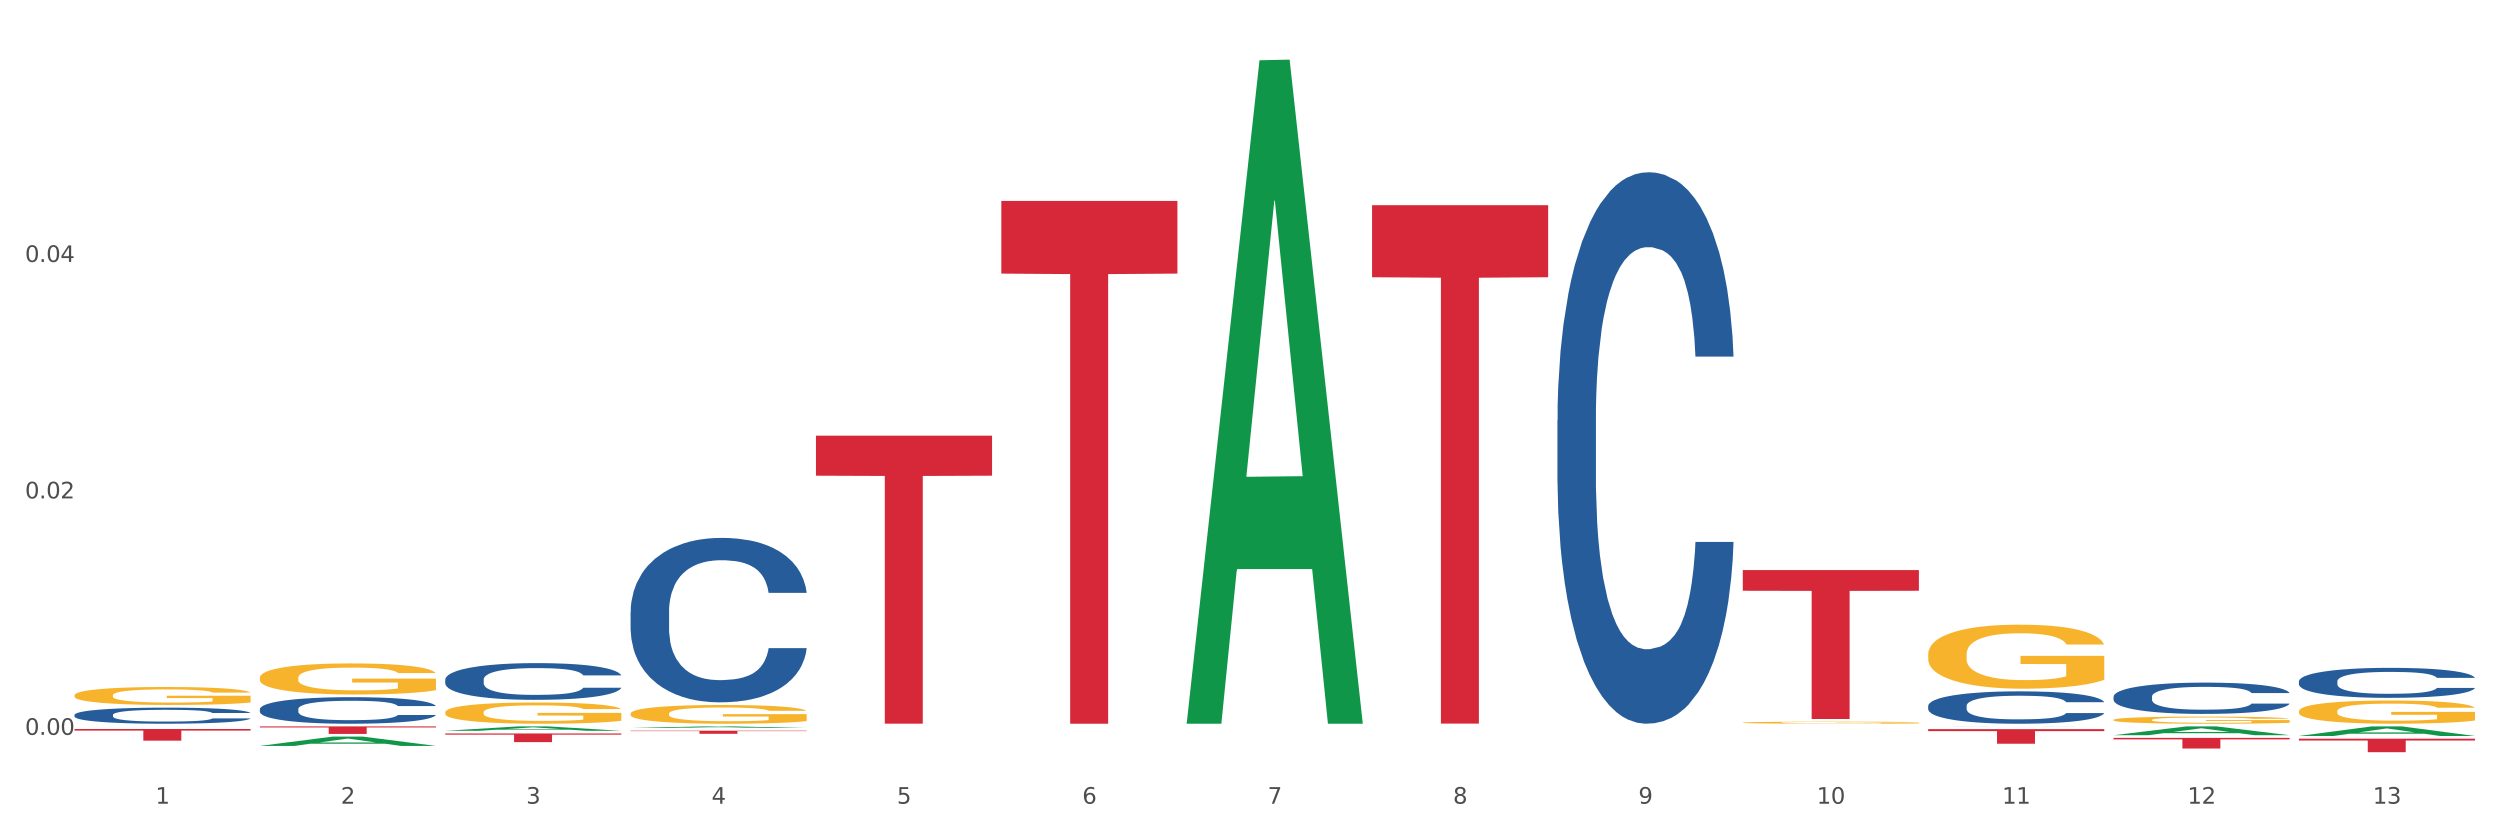 <?xml version="1.0" encoding="utf-8" standalone="no"?>
<!DOCTYPE svg PUBLIC "-//W3C//DTD SVG 1.1//EN"
  "http://www.w3.org/Graphics/SVG/1.1/DTD/svg11.dtd">
<svg xmlns:xlink="http://www.w3.org/1999/xlink" width="1080pt" height="360pt" viewBox="0 0 1080 360" xmlns="http://www.w3.org/2000/svg" version="1.1">
 <rect x="0" y="0" width="1080" height="360" fill="#333333" stroke="none"/>
 <defs>
  <style type="text/css">*{stroke-linejoin: round; stroke-linecap: butt}</style>
 </defs>
 <g id="figure_1">
  <g id="patch_1">
   <path d="M 0 360 
L 1080 360 
L 1080 0 
L 0 0 
z
" style="fill: #ffffff; stroke: #ffffff; stroke-linejoin: miter"/>
  </g>
  <g id="axes_1">
   <g id="matplotlib.axis_1">
    <g id="xtick_1">
     <g id="text_1">
      <!-- 1 -->
      <g style="fill: #4d4d4d" transform="translate(67.159 347.204) scale(0.096 -0.096)">
       <defs>
        <path id="DejaVuSans-31" d="M 794 531 
L 1825 531 
L 1825 4091 
L 703 3866 
L 703 4441 
L 1819 4666 
L 2450 4666 
L 2450 531 
L 3481 531 
L 3481 0 
L 794 0 
L 794 531 
z
" transform="scale(0.016)"/>
       </defs>
       <use xlink:href="#DejaVuSans-31"/>
      </g>
     </g>
    </g>
    <g id="xtick_2">
     <g id="text_2">
      <!-- 2 -->
      <g style="fill: #4d4d4d" transform="translate(147.238 347.204) scale(0.096 -0.096)">
       <defs>
        <path id="DejaVuSans-32" d="M 1228 531 
L 3431 531 
L 3431 0 
L 469 0 
L 469 531 
Q 828 903 1448 1529 
Q 2069 2156 2228 2338 
Q 2531 2678 2651 2914 
Q 2772 3150 2772 3378 
Q 2772 3750 2511 3984 
Q 2250 4219 1831 4219 
Q 1534 4219 1204 4116 
Q 875 4013 500 3803 
L 500 4441 
Q 881 4594 1212 4672 
Q 1544 4750 1819 4750 
Q 2544 4750 2975 4387 
Q 3406 4025 3406 3419 
Q 3406 3131 3298 2873 
Q 3191 2616 2906 2266 
Q 2828 2175 2409 1742 
Q 1991 1309 1228 531 
z
" transform="scale(0.016)"/>
       </defs>
       <use xlink:href="#DejaVuSans-32"/>
      </g>
     </g>
    </g>
    <g id="xtick_3">
     <g id="text_3">
      <!-- 3 -->
      <g style="fill: #4d4d4d" transform="translate(227.317 347.204) scale(0.096 -0.096)">
       <defs>
        <path id="DejaVuSans-33" d="M 2597 2516 
Q 3050 2419 3304 2112 
Q 3559 1806 3559 1356 
Q 3559 666 3084 287 
Q 2609 -91 1734 -91 
Q 1441 -91 1130 -33 
Q 819 25 488 141 
L 488 750 
Q 750 597 1062 519 
Q 1375 441 1716 441 
Q 2309 441 2620 675 
Q 2931 909 2931 1356 
Q 2931 1769 2642 2001 
Q 2353 2234 1838 2234 
L 1294 2234 
L 1294 2753 
L 1863 2753 
Q 2328 2753 2575 2939 
Q 2822 3125 2822 3475 
Q 2822 3834 2567 4026 
Q 2313 4219 1838 4219 
Q 1578 4219 1281 4162 
Q 984 4106 628 3988 
L 628 4550 
Q 988 4650 1302 4700 
Q 1616 4750 1894 4750 
Q 2613 4750 3031 4423 
Q 3450 4097 3450 3541 
Q 3450 3153 3228 2886 
Q 3006 2619 2597 2516 
z
" transform="scale(0.016)"/>
       </defs>
       <use xlink:href="#DejaVuSans-33"/>
      </g>
     </g>
    </g>
    <g id="xtick_4">
     <g id="text_4">
      <!-- 4 -->
      <g style="fill: #4d4d4d" transform="translate(307.396 347.204) scale(0.096 -0.096)">
       <defs>
        <path id="DejaVuSans-34" d="M 2419 4116 
L 825 1625 
L 2419 1625 
L 2419 4116 
z
M 2253 4666 
L 3047 4666 
L 3047 1625 
L 3713 1625 
L 3713 1100 
L 3047 1100 
L 3047 0 
L 2419 0 
L 2419 1100 
L 313 1100 
L 313 1709 
L 2253 4666 
z
" transform="scale(0.016)"/>
       </defs>
       <use xlink:href="#DejaVuSans-34"/>
      </g>
     </g>
    </g>
    <g id="xtick_5">
     <g id="text_5">
      <!-- 5 -->
      <g style="fill: #4d4d4d" transform="translate(387.475 347.204) scale(0.096 -0.096)">
       <defs>
        <path id="DejaVuSans-35" d="M 691 4666 
L 3169 4666 
L 3169 4134 
L 1269 4134 
L 1269 2991 
Q 1406 3038 1543 3061 
Q 1681 3084 1819 3084 
Q 2600 3084 3056 2656 
Q 3513 2228 3513 1497 
Q 3513 744 3044 326 
Q 2575 -91 1722 -91 
Q 1428 -91 1123 -41 
Q 819 9 494 109 
L 494 744 
Q 775 591 1075 516 
Q 1375 441 1709 441 
Q 2250 441 2565 725 
Q 2881 1009 2881 1497 
Q 2881 1984 2565 2268 
Q 2250 2553 1709 2553 
Q 1456 2553 1204 2497 
Q 953 2441 691 2322 
L 691 4666 
z
" transform="scale(0.016)"/>
       </defs>
       <use xlink:href="#DejaVuSans-35"/>
      </g>
     </g>
    </g>
    <g id="xtick_6">
     <g id="text_6">
      <!-- 6 -->
      <g style="fill: #4d4d4d" transform="translate(467.554 347.204) scale(0.096 -0.096)">
       <defs>
        <path id="DejaVuSans-36" d="M 2113 2584 
Q 1688 2584 1439 2293 
Q 1191 2003 1191 1497 
Q 1191 994 1439 701 
Q 1688 409 2113 409 
Q 2538 409 2786 701 
Q 3034 994 3034 1497 
Q 3034 2003 2786 2293 
Q 2538 2584 2113 2584 
z
M 3366 4563 
L 3366 3988 
Q 3128 4100 2886 4159 
Q 2644 4219 2406 4219 
Q 1781 4219 1451 3797 
Q 1122 3375 1075 2522 
Q 1259 2794 1537 2939 
Q 1816 3084 2150 3084 
Q 2853 3084 3261 2657 
Q 3669 2231 3669 1497 
Q 3669 778 3244 343 
Q 2819 -91 2113 -91 
Q 1303 -91 875 529 
Q 447 1150 447 2328 
Q 447 3434 972 4092 
Q 1497 4750 2381 4750 
Q 2619 4750 2861 4703 
Q 3103 4656 3366 4563 
z
" transform="scale(0.016)"/>
       </defs>
       <use xlink:href="#DejaVuSans-36"/>
      </g>
     </g>
    </g>
    <g id="xtick_7">
     <g id="text_7">
      <!-- 7 -->
      <g style="fill: #4d4d4d" transform="translate(547.634 347.204) scale(0.096 -0.096)">
       <defs>
        <path id="DejaVuSans-37" d="M 525 4666 
L 3525 4666 
L 3525 4397 
L 1831 0 
L 1172 0 
L 2766 4134 
L 525 4134 
L 525 4666 
z
" transform="scale(0.016)"/>
       </defs>
       <use xlink:href="#DejaVuSans-37"/>
      </g>
     </g>
    </g>
    <g id="xtick_8">
     <g id="text_8">
      <!-- 8 -->
      <g style="fill: #4d4d4d" transform="translate(627.713 347.204) scale(0.096 -0.096)">
       <defs>
        <path id="DejaVuSans-38" d="M 2034 2216 
Q 1584 2216 1326 1975 
Q 1069 1734 1069 1313 
Q 1069 891 1326 650 
Q 1584 409 2034 409 
Q 2484 409 2743 651 
Q 3003 894 3003 1313 
Q 3003 1734 2745 1975 
Q 2488 2216 2034 2216 
z
M 1403 2484 
Q 997 2584 770 2862 
Q 544 3141 544 3541 
Q 544 4100 942 4425 
Q 1341 4750 2034 4750 
Q 2731 4750 3128 4425 
Q 3525 4100 3525 3541 
Q 3525 3141 3298 2862 
Q 3072 2584 2669 2484 
Q 3125 2378 3379 2068 
Q 3634 1759 3634 1313 
Q 3634 634 3220 271 
Q 2806 -91 2034 -91 
Q 1263 -91 848 271 
Q 434 634 434 1313 
Q 434 1759 690 2068 
Q 947 2378 1403 2484 
z
M 1172 3481 
Q 1172 3119 1398 2916 
Q 1625 2713 2034 2713 
Q 2441 2713 2670 2916 
Q 2900 3119 2900 3481 
Q 2900 3844 2670 4047 
Q 2441 4250 2034 4250 
Q 1625 4250 1398 4047 
Q 1172 3844 1172 3481 
z
" transform="scale(0.016)"/>
       </defs>
       <use xlink:href="#DejaVuSans-38"/>
      </g>
     </g>
    </g>
    <g id="xtick_9">
     <g id="text_9">
      <!-- 9 -->
      <g style="fill: #4d4d4d" transform="translate(707.792 347.204) scale(0.096 -0.096)">
       <defs>
        <path id="DejaVuSans-39" d="M 703 97 
L 703 672 
Q 941 559 1184 500 
Q 1428 441 1663 441 
Q 2288 441 2617 861 
Q 2947 1281 2994 2138 
Q 2813 1869 2534 1725 
Q 2256 1581 1919 1581 
Q 1219 1581 811 2004 
Q 403 2428 403 3163 
Q 403 3881 828 4315 
Q 1253 4750 1959 4750 
Q 2769 4750 3195 4129 
Q 3622 3509 3622 2328 
Q 3622 1225 3098 567 
Q 2575 -91 1691 -91 
Q 1453 -91 1209 -44 
Q 966 3 703 97 
z
M 1959 2075 
Q 2384 2075 2632 2365 
Q 2881 2656 2881 3163 
Q 2881 3666 2632 3958 
Q 2384 4250 1959 4250 
Q 1534 4250 1286 3958 
Q 1038 3666 1038 3163 
Q 1038 2656 1286 2365 
Q 1534 2075 1959 2075 
z
" transform="scale(0.016)"/>
       </defs>
       <use xlink:href="#DejaVuSans-39"/>
      </g>
     </g>
    </g>
    <g id="xtick_10">
     <g id="text_10">
      <!-- 10 -->
      <g style="fill: #4d4d4d" transform="translate(784.817 347.204) scale(0.096 -0.096)">
       <defs>
        <path id="DejaVuSans-30" d="M 2034 4250 
Q 1547 4250 1301 3770 
Q 1056 3291 1056 2328 
Q 1056 1369 1301 889 
Q 1547 409 2034 409 
Q 2525 409 2770 889 
Q 3016 1369 3016 2328 
Q 3016 3291 2770 3770 
Q 2525 4250 2034 4250 
z
M 2034 4750 
Q 2819 4750 3233 4129 
Q 3647 3509 3647 2328 
Q 3647 1150 3233 529 
Q 2819 -91 2034 -91 
Q 1250 -91 836 529 
Q 422 1150 422 2328 
Q 422 3509 836 4129 
Q 1250 4750 2034 4750 
z
" transform="scale(0.016)"/>
       </defs>
       <use xlink:href="#DejaVuSans-31"/>
       <use xlink:href="#DejaVuSans-30" transform="translate(63.623 0)"/>
      </g>
     </g>
    </g>
    <g id="xtick_11">
     <g id="text_11">
      <!-- 11 -->
      <g style="fill: #4d4d4d" transform="translate(864.896 347.204) scale(0.096 -0.096)">
       <use xlink:href="#DejaVuSans-31"/>
       <use xlink:href="#DejaVuSans-31" transform="translate(63.623 0)"/>
      </g>
     </g>
    </g>
    <g id="xtick_12">
     <g id="text_12">
      <!-- 12 -->
      <g style="fill: #4d4d4d" transform="translate(944.975 347.204) scale(0.096 -0.096)">
       <use xlink:href="#DejaVuSans-31"/>
       <use xlink:href="#DejaVuSans-32" transform="translate(63.623 0)"/>
      </g>
     </g>
    </g>
    <g id="xtick_13">
     <g id="text_13">
      <!-- 13 -->
      <g style="fill: #4d4d4d" transform="translate(1025.054 347.204) scale(0.096 -0.096)">
       <use xlink:href="#DejaVuSans-31"/>
       <use xlink:href="#DejaVuSans-33" transform="translate(63.623 0)"/>
      </g>
     </g>
    </g>
    <g id="xtick_14"/>
    <g id="xtick_15"/>
    <g id="xtick_16"/>
    <g id="xtick_17"/>
    <g id="xtick_18"/>
    <g id="xtick_19"/>
    <g id="xtick_20"/>
    <g id="xtick_21"/>
    <g id="xtick_22"/>
    <g id="xtick_23"/>
    <g id="xtick_24"/>
    <g id="xtick_25"/>
   </g>
   <g id="matplotlib.axis_2">
    <g id="ytick_1">
     <g id="text_14">
      <!-- 0.00 -->
      <g style="fill: #4d4d4d" transform="translate(10.8 317.453) scale(0.096 -0.096)">
       <defs>
        <path id="DejaVuSans-2e" d="M 684 794 
L 1344 794 
L 1344 0 
L 684 0 
L 684 794 
z
" transform="scale(0.016)"/>
       </defs>
       <use xlink:href="#DejaVuSans-30"/>
       <use xlink:href="#DejaVuSans-2e" transform="translate(63.623 0)"/>
       <use xlink:href="#DejaVuSans-30" transform="translate(95.41 0)"/>
       <use xlink:href="#DejaVuSans-30" transform="translate(159.033 0)"/>
      </g>
     </g>
    </g>
    <g id="ytick_2">
     <g id="text_15">
      <!-- 0.02 -->
      <g style="fill: #4d4d4d" transform="translate(10.8 215.31) scale(0.096 -0.096)">
       <use xlink:href="#DejaVuSans-30"/>
       <use xlink:href="#DejaVuSans-2e" transform="translate(63.623 0)"/>
       <use xlink:href="#DejaVuSans-30" transform="translate(95.41 0)"/>
       <use xlink:href="#DejaVuSans-32" transform="translate(159.033 0)"/>
      </g>
     </g>
    </g>
    <g id="ytick_3">
     <g id="text_16">
      <!-- 0.04 -->
      <g style="fill: #4d4d4d" transform="translate(10.8 113.168) scale(0.096 -0.096)">
       <use xlink:href="#DejaVuSans-30"/>
       <use xlink:href="#DejaVuSans-2e" transform="translate(63.623 0)"/>
       <use xlink:href="#DejaVuSans-30" transform="translate(95.41 0)"/>
       <use xlink:href="#DejaVuSans-34" transform="translate(159.033 0)"/>
      </g>
     </g>
    </g>
    <g id="ytick_4"/>
    <g id="ytick_5"/>
    <g id="ytick_6"/>
   </g>
   <g id="PolyCollection_1">
    <path d="M 112.254 322.23 
L 112.333 322.226 
L 143.704 318.219 
L 156.723 318.215 
L 188.329 322.237 
L 173.271 322.237 
L 166.448 321.301 
L 134.057 321.301 
L 133.822 321.316 
L 127.234 322.237 
L 112.254 322.237 
L 112.254 322.23 
L 138.135 320.742 
L 162.37 320.738 
L 150.37 319.073 
L 150.213 319.065 
L 150.056 319.076 
L 138.057 320.738 
L 138.135 320.742 
L 112.254 322.23 
z
" clip-path="url(#p478ee341ae)" style="fill: #109648"/>
    <path d="M 192.333 315.696 
L 192.412 315.694 
L 223.783 313.808 
L 236.802 313.806 
L 268.408 315.7 
L 253.35 315.7 
L 246.527 315.259 
L 214.136 315.259 
L 213.901 315.266 
L 207.313 315.7 
L 192.333 315.7 
L 192.333 315.696 
L 218.215 314.996 
L 242.449 314.994 
L 230.449 314.21 
L 230.292 314.206 
L 230.136 314.211 
L 218.136 314.994 
L 218.215 314.996 
L 192.333 315.696 
z
" clip-path="url(#p478ee341ae)" style="fill: #109648"/>
    <path d="M 272.412 314.503 
L 272.491 314.503 
L 303.862 313.807 
L 316.881 313.806 
L 348.488 314.505 
L 333.429 314.505 
L 326.606 314.342 
L 294.215 314.342 
L 293.98 314.345 
L 287.392 314.505 
L 272.412 314.505 
L 272.412 314.503 
L 298.294 314.245 
L 322.528 314.244 
L 310.528 313.955 
L 310.372 313.954 
L 310.215 313.956 
L 298.215 314.244 
L 298.294 314.245 
L 272.412 314.503 
z
" clip-path="url(#p478ee341ae)" style="fill: #109648"/>
    <path d="M 112.254 306.335 
L 112.344 306.324 
L 112.344 306.031 
L 112.614 305.633 
L 113.603 304.899 
L 114.862 304.344 
L 117.02 303.694 
L 118.189 303.421 
L 119.718 303.118 
L 122.865 302.625 
L 126.462 302.206 
L 128.98 301.975 
L 130.868 301.829 
L 135.095 301.567 
L 137.523 301.451 
L 140.04 301.357 
L 142.199 301.294 
L 145.796 301.221 
L 148.673 301.189 
L 152 301.179 
L 154.788 301.189 
L 158.475 301.231 
L 163.87 301.357 
L 165.938 301.43 
L 168.726 301.556 
L 171.604 301.724 
L 173.942 301.891 
L 176.639 302.133 
L 179.427 302.447 
L 182.125 302.845 
L 184.013 303.212 
L 185.542 303.6 
L 186.891 304.071 
L 187.88 304.585 
L 188.329 305.014 
L 171.873 305.014 
L 171.424 304.627 
L 170.525 304.207 
L 169.625 303.924 
L 168.636 303.694 
L 167.107 303.432 
L 165.759 303.264 
L 163.51 303.065 
L 161.442 302.939 
L 159.734 302.866 
L 157.665 302.803 
L 153.259 302.74 
L 150.112 302.74 
L 148.134 302.761 
L 145.706 302.814 
L 143.637 302.887 
L 141.209 303.013 
L 139.321 303.149 
L 137.433 303.327 
L 136.354 303.453 
L 134.735 303.683 
L 133.656 303.872 
L 132.217 304.197 
L 131.408 304.427 
L 129.969 305.025 
L 129.34 305.465 
L 129.07 305.769 
L 128.89 306.104 
L 128.89 307.739 
L 129.43 308.473 
L 129.879 308.787 
L 130.599 309.143 
L 131.947 309.604 
L 133.926 310.055 
L 135.994 310.38 
L 137.702 310.579 
L 139.321 310.726 
L 140.94 310.841 
L 142.918 310.946 
L 144.537 311.008 
L 146.965 311.071 
L 149.842 311.103 
L 152.09 311.103 
L 156.676 311.05 
L 158.745 310.998 
L 160.723 310.925 
L 162.881 310.809 
L 164.59 310.684 
L 165.579 310.589 
L 167.197 310.39 
L 168.456 310.181 
L 169.535 309.94 
L 170.255 309.73 
L 171.064 309.416 
L 171.694 309.059 
L 171.873 308.871 
L 188.329 308.871 
L 187.97 309.248 
L 187.34 309.615 
L 186.081 310.107 
L 185.092 310.39 
L 183.563 310.736 
L 181.945 311.029 
L 179.697 311.354 
L 177.628 311.595 
L 175.47 311.805 
L 173.132 311.994 
L 168.906 312.256 
L 167.377 312.329 
L 164.14 312.455 
L 161.622 312.528 
L 157.935 312.601 
L 154.158 312.643 
L 150.202 312.654 
L 146.695 312.633 
L 142.828 312.57 
L 140.4 312.507 
L 137.702 312.413 
L 134.555 312.266 
L 131.588 312.088 
L 128.8 311.878 
L 126.192 311.637 
L 123.764 311.365 
L 120.617 310.914 
L 118.279 310.474 
L 116.57 310.065 
L 115.401 309.72 
L 114.232 309.279 
L 113.603 308.976 
L 112.614 308.242 
L 112.254 307.561 
L 112.254 306.335 
z
" clip-path="url(#p478ee341ae)" style="fill: #255c99"/>
    <path d="M 672.808 181.455 
L 672.898 181.237 
L 672.898 175.145 
L 673.168 166.877 
L 674.157 151.647 
L 675.416 140.115 
L 677.574 126.626 
L 678.743 120.969 
L 680.272 114.659 
L 683.419 104.433 
L 687.016 95.73 
L 689.534 90.943 
L 691.422 87.897 
L 695.649 82.458 
L 698.077 80.064 
L 700.595 78.106 
L 702.753 76.801 
L 706.35 75.278 
L 709.227 74.625 
L 712.554 74.407 
L 715.342 74.625 
L 719.029 75.495 
L 724.424 78.106 
L 726.492 79.629 
L 729.28 82.24 
L 732.158 85.721 
L 734.496 89.203 
L 737.193 94.207 
L 739.981 100.734 
L 742.679 109.002 
L 744.567 116.617 
L 746.096 124.668 
L 747.445 134.458 
L 748.434 145.12 
L 748.883 154.04 
L 732.427 154.04 
L 731.978 145.99 
L 731.079 137.287 
L 730.179 131.412 
L 729.19 126.626 
L 727.661 121.186 
L 726.313 117.705 
L 724.065 113.571 
L 721.996 110.96 
L 720.288 109.437 
L 718.22 108.132 
L 713.813 106.826 
L 710.666 106.826 
L 708.688 107.261 
L 706.26 108.349 
L 704.191 109.872 
L 701.764 112.483 
L 699.875 115.312 
L 697.987 119.011 
L 696.908 121.621 
L 695.289 126.408 
L 694.21 130.325 
L 692.771 137.069 
L 691.962 141.856 
L 690.523 154.258 
L 689.894 163.396 
L 689.624 169.706 
L 689.444 176.668 
L 689.444 210.61 
L 689.984 225.841 
L 690.433 232.368 
L 691.153 239.766 
L 692.501 249.339 
L 694.48 258.695 
L 696.548 265.44 
L 698.257 269.574 
L 699.875 272.62 
L 701.494 275.013 
L 703.472 277.189 
L 705.091 278.494 
L 707.519 279.8 
L 710.396 280.452 
L 712.644 280.452 
L 717.23 279.365 
L 719.299 278.277 
L 721.277 276.754 
L 723.435 274.36 
L 725.144 271.749 
L 726.133 269.791 
L 727.751 265.657 
L 729.01 261.306 
L 730.089 256.301 
L 730.809 251.95 
L 731.618 245.423 
L 732.248 238.025 
L 732.427 234.109 
L 748.883 234.109 
L 748.524 241.941 
L 747.894 249.557 
L 746.635 259.783 
L 745.646 265.657 
L 744.117 272.837 
L 742.499 278.929 
L 740.251 285.674 
L 738.183 290.679 
L 736.024 295.03 
L 733.686 298.946 
L 729.46 304.386 
L 727.931 305.909 
L 724.694 308.52 
L 722.176 310.043 
L 718.489 311.566 
L 714.713 312.436 
L 710.756 312.654 
L 707.249 312.219 
L 703.382 310.913 
L 700.954 309.608 
L 698.257 307.649 
L 695.109 304.603 
L 692.142 300.905 
L 689.354 296.553 
L 686.746 291.549 
L 684.318 285.892 
L 681.171 276.536 
L 678.833 267.398 
L 677.125 258.912 
L 675.956 251.732 
L 674.787 242.594 
L 674.157 236.284 
L 673.168 221.054 
L 672.808 206.912 
L 672.808 181.455 
z
" clip-path="url(#p478ee341ae)" style="fill: #255c99"/>
    <path d="M 993.125 294.333 
L 993.215 294.321 
L 993.215 293.989 
L 993.485 293.54 
L 994.474 292.711 
L 995.733 292.084 
L 997.891 291.35 
L 999.06 291.042 
L 1000.588 290.699 
L 1003.736 290.142 
L 1007.333 289.669 
L 1009.851 289.408 
L 1011.739 289.243 
L 1015.965 288.947 
L 1018.393 288.817 
L 1020.911 288.71 
L 1023.069 288.639 
L 1026.666 288.556 
L 1029.544 288.521 
L 1032.871 288.509 
L 1035.659 288.521 
L 1039.345 288.568 
L 1044.741 288.71 
L 1046.809 288.793 
L 1049.597 288.935 
L 1052.474 289.124 
L 1054.812 289.314 
L 1057.51 289.586 
L 1060.298 289.941 
L 1062.995 290.391 
L 1064.884 290.805 
L 1066.412 291.243 
L 1067.761 291.776 
L 1068.75 292.356 
L 1069.2 292.841 
L 1052.744 292.841 
L 1052.294 292.403 
L 1051.395 291.93 
L 1050.496 291.61 
L 1049.507 291.35 
L 1047.978 291.054 
L 1046.629 290.864 
L 1044.381 290.639 
L 1042.313 290.497 
L 1040.604 290.415 
L 1038.536 290.344 
L 1034.13 290.273 
L 1030.983 290.273 
L 1029.004 290.296 
L 1026.576 290.355 
L 1024.508 290.438 
L 1022.08 290.58 
L 1020.192 290.734 
L 1018.303 290.935 
L 1017.224 291.077 
L 1015.606 291.338 
L 1014.527 291.551 
L 1013.088 291.918 
L 1012.278 292.178 
L 1010.84 292.853 
L 1010.21 293.35 
L 1009.94 293.694 
L 1009.761 294.072 
L 1009.761 295.919 
L 1010.3 296.748 
L 1010.75 297.103 
L 1011.469 297.505 
L 1012.818 298.026 
L 1014.796 298.535 
L 1016.865 298.902 
L 1018.573 299.127 
L 1020.192 299.293 
L 1021.81 299.423 
L 1023.789 299.541 
L 1025.407 299.612 
L 1027.835 299.683 
L 1030.713 299.719 
L 1032.961 299.719 
L 1037.547 299.659 
L 1039.615 299.6 
L 1041.594 299.517 
L 1043.752 299.387 
L 1045.46 299.245 
L 1046.449 299.139 
L 1048.068 298.914 
L 1049.327 298.677 
L 1050.406 298.405 
L 1051.125 298.168 
L 1051.935 297.813 
L 1052.564 297.41 
L 1052.744 297.197 
L 1069.2 297.197 
L 1068.84 297.623 
L 1068.211 298.038 
L 1066.952 298.594 
L 1065.963 298.914 
L 1064.434 299.304 
L 1062.815 299.636 
L 1060.567 300.003 
L 1058.499 300.275 
L 1056.341 300.512 
L 1054.003 300.725 
L 1049.777 301.021 
L 1048.248 301.104 
L 1045.011 301.246 
L 1042.493 301.329 
L 1038.806 301.411 
L 1035.029 301.459 
L 1031.072 301.471 
L 1027.565 301.447 
L 1023.699 301.376 
L 1021.271 301.305 
L 1018.573 301.198 
L 1015.426 301.033 
L 1012.458 300.831 
L 1009.671 300.595 
L 1007.063 300.322 
L 1004.635 300.015 
L 1001.488 299.506 
L 999.15 299.008 
L 997.441 298.547 
L 996.272 298.156 
L 995.103 297.659 
L 994.474 297.316 
L 993.485 296.487 
L 993.125 295.718 
L 993.125 294.333 
z
" clip-path="url(#p478ee341ae)" style="fill: #255c99"/>
    <path d="M 913.046 300.962 
L 913.136 300.95 
L 913.136 300.604 
L 913.405 300.135 
L 914.395 299.271 
L 915.653 298.616 
L 917.812 297.851 
L 918.981 297.53 
L 920.509 297.171 
L 923.657 296.591 
L 927.254 296.097 
L 929.771 295.825 
L 931.66 295.653 
L 935.886 295.344 
L 938.314 295.208 
L 940.832 295.097 
L 942.99 295.023 
L 946.587 294.936 
L 949.465 294.899 
L 952.792 294.887 
L 955.579 294.899 
L 959.266 294.949 
L 964.662 295.097 
L 966.73 295.183 
L 969.518 295.331 
L 972.395 295.529 
L 974.733 295.727 
L 977.431 296.011 
L 980.218 296.381 
L 982.916 296.85 
L 984.805 297.283 
L 986.333 297.739 
L 987.682 298.295 
L 988.671 298.9 
L 989.121 299.407 
L 972.665 299.407 
L 972.215 298.95 
L 971.316 298.456 
L 970.417 298.122 
L 969.428 297.851 
L 967.899 297.542 
L 966.55 297.344 
L 964.302 297.11 
L 962.234 296.961 
L 960.525 296.875 
L 958.457 296.801 
L 954.051 296.727 
L 950.903 296.727 
L 948.925 296.752 
L 946.497 296.813 
L 944.429 296.9 
L 942.001 297.048 
L 940.113 297.208 
L 938.224 297.418 
L 937.145 297.567 
L 935.527 297.838 
L 934.447 298.061 
L 933.009 298.443 
L 932.199 298.715 
L 930.761 299.419 
L 930.131 299.937 
L 929.861 300.296 
L 929.681 300.691 
L 929.681 302.617 
L 930.221 303.482 
L 930.671 303.852 
L 931.39 304.272 
L 932.739 304.815 
L 934.717 305.346 
L 936.785 305.729 
L 938.494 305.964 
L 940.113 306.137 
L 941.731 306.272 
L 943.71 306.396 
L 945.328 306.47 
L 947.756 306.544 
L 950.634 306.581 
L 952.882 306.581 
L 957.468 306.519 
L 959.536 306.458 
L 961.514 306.371 
L 963.673 306.235 
L 965.381 306.087 
L 966.37 305.976 
L 967.989 305.741 
L 969.248 305.494 
L 970.327 305.21 
L 971.046 304.963 
L 971.856 304.593 
L 972.485 304.173 
L 972.665 303.951 
L 989.121 303.951 
L 988.761 304.395 
L 988.132 304.828 
L 986.873 305.408 
L 985.884 305.741 
L 984.355 306.149 
L 982.736 306.495 
L 980.488 306.877 
L 978.42 307.161 
L 976.262 307.408 
L 973.924 307.631 
L 969.697 307.939 
L 968.169 308.026 
L 964.931 308.174 
L 962.414 308.26 
L 958.727 308.347 
L 954.95 308.396 
L 950.993 308.409 
L 947.486 308.384 
L 943.62 308.31 
L 941.192 308.236 
L 938.494 308.125 
L 935.347 307.952 
L 932.379 307.742 
L 929.592 307.495 
L 926.984 307.211 
L 924.556 306.89 
L 921.409 306.359 
L 919.071 305.84 
L 917.362 305.359 
L 916.193 304.951 
L 915.024 304.432 
L 914.395 304.074 
L 913.405 303.21 
L 913.046 302.407 
L 913.046 300.962 
z
" clip-path="url(#p478ee341ae)" style="fill: #255c99"/>
    <path d="M 832.967 304.95 
L 833.056 304.937 
L 833.056 304.579 
L 833.326 304.094 
L 834.315 303.199 
L 835.574 302.522 
L 837.732 301.73 
L 838.901 301.398 
L 840.43 301.027 
L 843.577 300.427 
L 847.174 299.916 
L 849.692 299.635 
L 851.581 299.456 
L 855.807 299.136 
L 858.235 298.996 
L 860.753 298.881 
L 862.911 298.804 
L 866.508 298.715 
L 869.385 298.676 
L 872.713 298.664 
L 875.5 298.676 
L 879.187 298.727 
L 884.583 298.881 
L 886.651 298.97 
L 889.438 299.124 
L 892.316 299.328 
L 894.654 299.532 
L 897.352 299.826 
L 900.139 300.21 
L 902.837 300.695 
L 904.725 301.142 
L 906.254 301.615 
L 907.603 302.19 
L 908.592 302.816 
L 909.042 303.34 
L 892.586 303.34 
L 892.136 302.867 
L 891.237 302.356 
L 890.338 302.011 
L 889.348 301.73 
L 887.82 301.411 
L 886.471 301.206 
L 884.223 300.963 
L 882.155 300.81 
L 880.446 300.721 
L 878.378 300.644 
L 873.972 300.567 
L 870.824 300.567 
L 868.846 300.593 
L 866.418 300.657 
L 864.35 300.746 
L 861.922 300.899 
L 860.033 301.066 
L 858.145 301.283 
L 857.066 301.436 
L 855.447 301.717 
L 854.368 301.947 
L 852.929 302.343 
L 852.12 302.624 
L 850.681 303.353 
L 850.052 303.889 
L 849.782 304.26 
L 849.602 304.668 
L 849.602 306.662 
L 850.142 307.556 
L 850.591 307.939 
L 851.311 308.374 
L 852.66 308.936 
L 854.638 309.485 
L 856.706 309.881 
L 858.415 310.124 
L 860.033 310.303 
L 861.652 310.443 
L 863.63 310.571 
L 865.249 310.648 
L 867.677 310.725 
L 870.554 310.763 
L 872.803 310.763 
L 877.389 310.699 
L 879.457 310.635 
L 881.435 310.546 
L 883.593 310.405 
L 885.302 310.252 
L 886.291 310.137 
L 887.91 309.894 
L 889.169 309.639 
L 890.248 309.345 
L 890.967 309.089 
L 891.776 308.706 
L 892.406 308.271 
L 892.586 308.041 
L 909.042 308.041 
L 908.682 308.501 
L 908.053 308.949 
L 906.794 309.549 
L 905.804 309.894 
L 904.276 310.316 
L 902.657 310.673 
L 900.409 311.069 
L 898.341 311.363 
L 896.183 311.619 
L 893.845 311.849 
L 889.618 312.168 
L 888.09 312.258 
L 884.852 312.411 
L 882.334 312.5 
L 878.648 312.59 
L 874.871 312.641 
L 870.914 312.654 
L 867.407 312.628 
L 863.54 312.552 
L 861.113 312.475 
L 858.415 312.36 
L 855.268 312.181 
L 852.3 311.964 
L 849.512 311.708 
L 846.905 311.414 
L 844.477 311.082 
L 841.329 310.533 
L 838.991 309.996 
L 837.283 309.498 
L 836.114 309.076 
L 834.945 308.54 
L 834.315 308.169 
L 833.326 307.275 
L 832.967 306.444 
L 832.967 304.95 
z
" clip-path="url(#p478ee341ae)" style="fill: #255c99"/>
    <path d="M 32.175 308.825 
L 32.265 308.818 
L 32.265 308.64 
L 32.535 308.399 
L 33.524 307.955 
L 34.783 307.618 
L 36.941 307.224 
L 38.11 307.059 
L 39.639 306.875 
L 42.786 306.576 
L 46.383 306.322 
L 48.901 306.183 
L 50.789 306.094 
L 55.016 305.935 
L 57.443 305.865 
L 59.961 305.808 
L 62.119 305.77 
L 65.716 305.726 
L 68.594 305.707 
L 71.921 305.7 
L 74.709 305.707 
L 78.396 305.732 
L 83.791 305.808 
L 85.859 305.853 
L 88.647 305.929 
L 91.524 306.03 
L 93.862 306.132 
L 96.56 306.278 
L 99.348 306.469 
L 102.045 306.71 
L 103.934 306.932 
L 105.463 307.167 
L 106.811 307.453 
L 107.801 307.764 
L 108.25 308.024 
L 91.794 308.024 
L 91.345 307.789 
L 90.445 307.535 
L 89.546 307.364 
L 88.557 307.224 
L 87.028 307.065 
L 85.679 306.964 
L 83.431 306.843 
L 81.363 306.767 
L 79.655 306.723 
L 77.586 306.684 
L 73.18 306.646 
L 70.033 306.646 
L 68.054 306.659 
L 65.627 306.691 
L 63.558 306.735 
L 61.13 306.811 
L 59.242 306.894 
L 57.354 307.002 
L 56.274 307.078 
L 54.656 307.218 
L 53.577 307.332 
L 52.138 307.529 
L 51.329 307.669 
L 49.89 308.031 
L 49.26 308.297 
L 48.991 308.482 
L 48.811 308.685 
L 48.811 309.675 
L 49.35 310.12 
L 49.8 310.31 
L 50.519 310.526 
L 51.868 310.806 
L 53.847 311.079 
L 55.915 311.276 
L 57.623 311.396 
L 59.242 311.485 
L 60.861 311.555 
L 62.839 311.619 
L 64.457 311.657 
L 66.885 311.695 
L 69.763 311.714 
L 72.011 311.714 
L 76.597 311.682 
L 78.665 311.65 
L 80.644 311.606 
L 82.802 311.536 
L 84.51 311.46 
L 85.5 311.403 
L 87.118 311.282 
L 88.377 311.155 
L 89.456 311.009 
L 90.176 310.882 
L 90.985 310.692 
L 91.614 310.476 
L 91.794 310.361 
L 108.25 310.361 
L 107.89 310.59 
L 107.261 310.812 
L 106.002 311.111 
L 105.013 311.282 
L 103.484 311.492 
L 101.866 311.669 
L 99.618 311.866 
L 97.549 312.012 
L 95.391 312.139 
L 93.053 312.254 
L 88.827 312.412 
L 87.298 312.457 
L 84.061 312.533 
L 81.543 312.578 
L 77.856 312.622 
L 74.079 312.647 
L 70.123 312.654 
L 66.616 312.641 
L 62.749 312.603 
L 60.321 312.565 
L 57.623 312.508 
L 54.476 312.419 
L 51.509 312.311 
L 48.721 312.184 
L 46.113 312.038 
L 43.685 311.873 
L 40.538 311.6 
L 38.2 311.333 
L 36.491 311.085 
L 35.322 310.876 
L 34.153 310.609 
L 33.524 310.425 
L 32.535 309.98 
L 32.175 309.567 
L 32.175 308.825 
z
" clip-path="url(#p478ee341ae)" style="fill: #255c99"/>
    <path d="M 272.412 264.289 
L 272.502 264.225 
L 272.502 262.408 
L 272.772 259.943 
L 273.761 255.402 
L 275.02 251.963 
L 277.178 247.941 
L 278.347 246.254 
L 279.876 244.373 
L 283.023 241.324 
L 286.62 238.729 
L 289.138 237.302 
L 291.027 236.393 
L 295.253 234.772 
L 297.681 234.058 
L 300.199 233.474 
L 302.357 233.085 
L 305.954 232.631 
L 308.831 232.436 
L 312.159 232.371 
L 314.946 232.436 
L 318.633 232.696 
L 324.028 233.474 
L 326.097 233.928 
L 328.884 234.707 
L 331.762 235.745 
L 334.1 236.783 
L 336.798 238.275 
L 339.585 240.221 
L 342.283 242.686 
L 344.171 244.957 
L 345.7 247.357 
L 347.049 250.277 
L 348.038 253.455 
L 348.488 256.115 
L 332.032 256.115 
L 331.582 253.715 
L 330.683 251.12 
L 329.784 249.368 
L 328.794 247.941 
L 327.266 246.319 
L 325.917 245.281 
L 323.669 244.049 
L 321.601 243.27 
L 319.892 242.816 
L 317.824 242.427 
L 313.418 242.037 
L 310.27 242.037 
L 308.292 242.167 
L 305.864 242.492 
L 303.796 242.946 
L 301.368 243.724 
L 299.479 244.568 
L 297.591 245.67 
L 296.512 246.449 
L 294.893 247.876 
L 293.814 249.044 
L 292.375 251.055 
L 291.566 252.482 
L 290.127 256.18 
L 289.498 258.905 
L 289.228 260.786 
L 289.048 262.862 
L 289.048 272.983 
L 289.588 277.524 
L 290.037 279.47 
L 290.757 281.676 
L 292.106 284.53 
L 294.084 287.32 
L 296.152 289.331 
L 297.861 290.564 
L 299.479 291.472 
L 301.098 292.185 
L 303.076 292.834 
L 304.695 293.223 
L 307.123 293.613 
L 310 293.807 
L 312.249 293.807 
L 316.835 293.483 
L 318.903 293.159 
L 320.881 292.704 
L 323.039 291.991 
L 324.748 291.212 
L 325.737 290.628 
L 327.356 289.396 
L 328.615 288.098 
L 329.694 286.606 
L 330.413 285.309 
L 331.222 283.363 
L 331.852 281.157 
L 332.032 279.989 
L 348.488 279.989 
L 348.128 282.325 
L 347.498 284.595 
L 346.24 287.644 
L 345.25 289.396 
L 343.722 291.537 
L 342.103 293.353 
L 339.855 295.364 
L 337.787 296.856 
L 335.629 298.154 
L 333.291 299.322 
L 329.064 300.944 
L 327.535 301.398 
L 324.298 302.176 
L 321.78 302.63 
L 318.094 303.084 
L 314.317 303.344 
L 310.36 303.409 
L 306.853 303.279 
L 302.986 302.89 
L 300.558 302.501 
L 297.861 301.917 
L 294.713 301.008 
L 291.746 299.906 
L 288.958 298.608 
L 286.351 297.116 
L 283.923 295.429 
L 280.775 292.64 
L 278.437 289.915 
L 276.729 287.385 
L 275.56 285.244 
L 274.391 282.519 
L 273.761 280.638 
L 272.772 276.097 
L 272.412 271.88 
L 272.412 264.289 
z
" clip-path="url(#p478ee341ae)" style="fill: #255c99"/>
    <path d="M 192.333 293.593 
L 192.423 293.578 
L 192.423 293.173 
L 192.693 292.622 
L 193.682 291.608 
L 194.941 290.84 
L 197.099 289.941 
L 198.268 289.565 
L 199.797 289.144 
L 202.944 288.463 
L 206.541 287.884 
L 209.059 287.565 
L 210.947 287.362 
L 215.174 287 
L 217.602 286.841 
L 220.12 286.71 
L 222.278 286.623 
L 225.875 286.522 
L 228.752 286.478 
L 232.079 286.464 
L 234.867 286.478 
L 238.554 286.536 
L 243.949 286.71 
L 246.018 286.812 
L 248.805 286.985 
L 251.683 287.217 
L 254.021 287.449 
L 256.718 287.782 
L 259.506 288.217 
L 262.204 288.768 
L 264.092 289.275 
L 265.621 289.811 
L 266.97 290.463 
L 267.959 291.173 
L 268.408 291.767 
L 251.953 291.767 
L 251.503 291.231 
L 250.604 290.651 
L 249.704 290.26 
L 248.715 289.941 
L 247.187 289.579 
L 245.838 289.347 
L 243.59 289.072 
L 241.521 288.898 
L 239.813 288.797 
L 237.745 288.71 
L 233.338 288.623 
L 230.191 288.623 
L 228.213 288.652 
L 225.785 288.724 
L 223.717 288.826 
L 221.289 289 
L 219.4 289.188 
L 217.512 289.434 
L 216.433 289.608 
L 214.814 289.927 
L 213.735 290.188 
L 212.296 290.637 
L 211.487 290.956 
L 210.048 291.782 
L 209.419 292.39 
L 209.149 292.811 
L 208.969 293.274 
L 208.969 295.535 
L 209.509 296.549 
L 209.958 296.984 
L 210.678 297.476 
L 212.027 298.114 
L 214.005 298.737 
L 216.073 299.186 
L 217.782 299.461 
L 219.4 299.664 
L 221.019 299.824 
L 222.997 299.969 
L 224.616 300.056 
L 227.044 300.143 
L 229.921 300.186 
L 232.169 300.186 
L 236.755 300.114 
L 238.824 300.041 
L 240.802 299.94 
L 242.96 299.78 
L 244.669 299.606 
L 245.658 299.476 
L 247.276 299.201 
L 248.535 298.911 
L 249.615 298.578 
L 250.334 298.288 
L 251.143 297.853 
L 251.773 297.36 
L 251.953 297.1 
L 268.408 297.1 
L 268.049 297.621 
L 267.419 298.128 
L 266.16 298.809 
L 265.171 299.201 
L 263.643 299.679 
L 262.024 300.085 
L 259.776 300.534 
L 257.708 300.867 
L 255.549 301.157 
L 253.211 301.418 
L 248.985 301.78 
L 247.456 301.881 
L 244.219 302.055 
L 241.701 302.157 
L 238.014 302.258 
L 234.238 302.316 
L 230.281 302.331 
L 226.774 302.302 
L 222.907 302.215 
L 220.479 302.128 
L 217.782 301.997 
L 214.634 301.794 
L 211.667 301.548 
L 208.879 301.258 
L 206.271 300.925 
L 203.843 300.548 
L 200.696 299.925 
L 198.358 299.317 
L 196.65 298.751 
L 195.481 298.273 
L 194.312 297.665 
L 193.682 297.244 
L 192.693 296.23 
L 192.333 295.288 
L 192.333 293.593 
z
" clip-path="url(#p478ee341ae)" style="fill: #255c99"/>
    <path d="M 512.65 312.115 
L 512.728 311.846 
L 544.1 26.029 
L 557.119 25.759 
L 588.725 312.654 
L 573.667 312.654 
L 566.844 245.846 
L 534.453 245.846 
L 534.218 246.924 
L 527.63 312.654 
L 512.65 312.654 
L 512.65 312.115 
L 538.531 205.978 
L 562.765 205.708 
L 550.766 86.91 
L 550.609 86.371 
L 550.452 87.179 
L 538.453 205.708 
L 538.531 205.978 
L 512.65 312.115 
z
" clip-path="url(#p478ee341ae)" style="fill: #109648"/>
    <path d="M 832.967 313.826 
L 833.045 313.826 
L 864.416 313.806 
L 877.435 313.806 
L 909.042 313.827 
L 893.984 313.827 
L 887.16 313.822 
L 854.769 313.822 
L 854.534 313.822 
L 847.946 313.827 
L 832.967 313.827 
L 832.967 313.826 
L 858.848 313.819 
L 883.082 313.819 
L 871.083 313.81 
L 870.926 313.81 
L 870.769 313.81 
L 858.769 313.819 
L 858.848 313.819 
L 832.967 313.826 
z
" clip-path="url(#p478ee341ae)" style="fill: #109648"/>
    <path d="M 832.967 282.637 
L 833.056 282.611 
L 833.056 281.702 
L 833.236 280.919 
L 834.134 279.025 
L 835.481 277.459 
L 836.469 276.626 
L 837.457 275.944 
L 838.625 275.262 
L 840.062 274.555 
L 842.667 273.52 
L 844.283 272.989 
L 846.259 272.434 
L 849.852 271.626 
L 852.457 271.171 
L 855.151 270.792 
L 859.552 270.338 
L 862.427 270.136 
L 865.48 269.984 
L 869.163 269.883 
L 871.947 269.858 
L 878.055 269.934 
L 883.264 270.161 
L 885.779 270.338 
L 889.012 270.641 
L 890.719 270.843 
L 893.503 271.247 
L 896.377 271.777 
L 898.353 272.232 
L 901.317 273.09 
L 903.563 273.949 
L 905.629 275.01 
L 906.706 275.742 
L 907.515 276.424 
L 908.233 277.207 
L 908.952 278.444 
L 892.785 278.444 
L 892.156 277.56 
L 891.168 276.727 
L 889.731 275.919 
L 888.474 275.414 
L 886.318 274.782 
L 884.342 274.378 
L 882.276 274.075 
L 879.761 273.823 
L 877.785 273.696 
L 875.001 273.595 
L 869.522 273.621 
L 865.84 273.823 
L 863.325 274.075 
L 861.708 274.303 
L 860.271 274.555 
L 858.654 274.909 
L 856.768 275.439 
L 855.421 275.919 
L 854.074 276.525 
L 852.996 277.131 
L 852.008 277.838 
L 851.199 278.596 
L 850.571 279.379 
L 850.032 280.338 
L 849.583 281.929 
L 849.583 285.389 
L 849.762 286.172 
L 850.211 287.208 
L 850.75 287.99 
L 851.648 288.925 
L 852.457 289.556 
L 853.984 290.465 
L 855.69 291.223 
L 857.038 291.703 
L 858.385 292.107 
L 860.72 292.663 
L 863.325 293.117 
L 865.57 293.395 
L 868.624 293.647 
L 870.69 293.748 
L 872.486 293.799 
L 876.887 293.799 
L 880.031 293.723 
L 883.534 293.546 
L 886.228 293.319 
L 888.474 293.041 
L 890.988 292.587 
L 892.605 292.157 
L 892.605 286.879 
L 872.845 286.854 
L 872.845 283.344 
L 909.042 283.344 
L 909.042 293.647 
L 907.515 294.178 
L 905.808 294.658 
L 904.012 295.087 
L 901.317 295.617 
L 898.084 296.122 
L 895.21 296.476 
L 892.156 296.779 
L 888.563 297.057 
L 883.893 297.309 
L 881.019 297.41 
L 877.426 297.486 
L 873.205 297.511 
L 869.522 297.461 
L 865.929 297.335 
L 862.157 297.107 
L 858.475 296.779 
L 855.69 296.451 
L 852.906 296.047 
L 849.942 295.516 
L 847.607 295.011 
L 845.81 294.557 
L 843.834 293.976 
L 841.679 293.218 
L 840.062 292.536 
L 838.625 291.829 
L 837.098 290.92 
L 836.02 290.137 
L 834.942 289.152 
L 834.314 288.42 
L 833.595 287.283 
L 833.056 285.692 
L 832.967 282.637 
z
" clip-path="url(#p478ee341ae)" style="fill: #f7b32b"/>
    <path d="M 752.887 312.178 
L 752.977 312.177 
L 752.977 312.148 
L 753.157 312.123 
L 754.055 312.063 
L 755.402 312.013 
L 756.39 311.986 
L 757.378 311.964 
L 758.546 311.942 
L 759.983 311.92 
L 762.588 311.887 
L 764.204 311.87 
L 766.18 311.852 
L 769.773 311.826 
L 772.378 311.812 
L 775.072 311.8 
L 779.473 311.785 
L 782.347 311.779 
L 785.401 311.774 
L 789.084 311.77 
L 791.868 311.77 
L 797.976 311.772 
L 803.185 311.779 
L 805.7 311.785 
L 808.933 311.795 
L 810.64 311.801 
L 813.424 311.814 
L 816.298 311.831 
L 818.274 311.846 
L 821.238 311.873 
L 823.484 311.9 
L 825.549 311.934 
L 826.627 311.958 
L 827.436 311.98 
L 828.154 312.005 
L 828.873 312.044 
L 812.706 312.044 
L 812.077 312.016 
L 811.089 311.989 
L 809.652 311.963 
L 808.394 311.947 
L 806.239 311.927 
L 804.263 311.914 
L 802.197 311.904 
L 799.682 311.896 
L 797.706 311.892 
L 794.922 311.889 
L 789.443 311.89 
L 785.76 311.896 
L 783.246 311.904 
L 781.629 311.912 
L 780.192 311.92 
L 778.575 311.931 
L 776.689 311.948 
L 775.342 311.963 
L 773.994 311.983 
L 772.917 312.002 
L 771.929 312.025 
L 771.12 312.049 
L 770.492 312.074 
L 769.953 312.105 
L 769.504 312.156 
L 769.504 312.266 
L 769.683 312.291 
L 770.132 312.324 
L 770.671 312.349 
L 771.569 312.379 
L 772.378 312.399 
L 773.905 312.428 
L 775.611 312.453 
L 776.958 312.468 
L 778.306 312.481 
L 780.641 312.499 
L 783.246 312.513 
L 785.491 312.522 
L 788.545 312.53 
L 790.611 312.533 
L 792.407 312.535 
L 796.808 312.535 
L 799.952 312.533 
L 803.454 312.527 
L 806.149 312.52 
L 808.394 312.511 
L 810.909 312.496 
L 812.526 312.483 
L 812.526 312.314 
L 792.766 312.313 
L 792.766 312.201 
L 828.963 312.201 
L 828.963 312.53 
L 827.436 312.547 
L 825.729 312.563 
L 823.933 312.576 
L 821.238 312.593 
L 818.005 312.609 
L 815.131 312.621 
L 812.077 312.63 
L 808.484 312.639 
L 803.814 312.647 
L 800.94 312.651 
L 797.347 312.653 
L 793.125 312.654 
L 789.443 312.652 
L 785.85 312.648 
L 782.078 312.641 
L 778.395 312.63 
L 775.611 312.62 
L 772.827 312.607 
L 769.863 312.59 
L 767.528 312.574 
L 765.731 312.559 
L 763.755 312.541 
L 761.6 312.516 
L 759.983 312.495 
L 758.546 312.472 
L 757.019 312.443 
L 755.941 312.418 
L 754.863 312.386 
L 754.235 312.363 
L 753.516 312.327 
L 752.977 312.276 
L 752.887 312.178 
z
" clip-path="url(#p478ee341ae)" style="fill: #f7b32b"/>
    <path d="M 272.412 308.301 
L 272.502 308.293 
L 272.502 308.027 
L 272.682 307.798 
L 273.58 307.244 
L 274.927 306.786 
L 275.915 306.542 
L 276.903 306.342 
L 278.071 306.143 
L 279.508 305.936 
L 282.113 305.633 
L 283.729 305.477 
L 285.705 305.315 
L 289.298 305.078 
L 291.903 304.945 
L 294.597 304.834 
L 298.998 304.701 
L 301.873 304.642 
L 304.926 304.598 
L 308.609 304.568 
L 311.393 304.561 
L 317.501 304.583 
L 322.71 304.65 
L 325.225 304.701 
L 328.458 304.79 
L 330.165 304.849 
L 332.949 304.967 
L 335.823 305.123 
L 337.799 305.256 
L 340.763 305.507 
L 343.009 305.758 
L 345.075 306.069 
L 346.152 306.283 
L 346.961 306.483 
L 347.679 306.712 
L 348.398 307.074 
L 332.231 307.074 
L 331.602 306.815 
L 330.614 306.571 
L 329.177 306.335 
L 327.919 306.187 
L 325.764 306.002 
L 323.788 305.884 
L 321.722 305.795 
L 319.207 305.721 
L 317.231 305.684 
L 314.447 305.655 
L 308.968 305.662 
L 305.286 305.721 
L 302.771 305.795 
L 301.154 305.862 
L 299.717 305.936 
L 298.1 306.039 
L 296.214 306.194 
L 294.867 306.335 
L 293.52 306.512 
L 292.442 306.689 
L 291.454 306.896 
L 290.645 307.118 
L 290.017 307.347 
L 289.478 307.628 
L 289.029 308.094 
L 289.029 309.106 
L 289.208 309.335 
L 289.657 309.638 
L 290.196 309.867 
L 291.094 310.141 
L 291.903 310.326 
L 293.43 310.592 
L 295.136 310.813 
L 296.483 310.954 
L 297.831 311.072 
L 300.166 311.235 
L 302.771 311.368 
L 305.016 311.449 
L 308.07 311.523 
L 310.136 311.553 
L 311.932 311.567 
L 316.333 311.567 
L 319.477 311.545 
L 322.98 311.493 
L 325.674 311.427 
L 327.919 311.346 
L 330.434 311.213 
L 332.051 311.087 
L 332.051 309.542 
L 312.291 309.535 
L 312.291 308.508 
L 348.488 308.508 
L 348.488 311.523 
L 346.961 311.678 
L 345.254 311.819 
L 343.458 311.944 
L 340.763 312.099 
L 337.53 312.247 
L 334.656 312.351 
L 331.602 312.439 
L 328.009 312.521 
L 323.339 312.595 
L 320.465 312.624 
L 316.872 312.646 
L 312.651 312.654 
L 308.968 312.639 
L 305.375 312.602 
L 301.603 312.535 
L 297.921 312.439 
L 295.136 312.343 
L 292.352 312.225 
L 289.388 312.07 
L 287.053 311.922 
L 285.256 311.789 
L 283.28 311.619 
L 281.125 311.397 
L 279.508 311.198 
L 278.071 310.991 
L 276.544 310.725 
L 275.466 310.496 
L 274.388 310.207 
L 273.76 309.993 
L 273.041 309.661 
L 272.502 309.195 
L 272.412 308.301 
z
" clip-path="url(#p478ee341ae)" style="fill: #f7b32b"/>
    <path d="M 192.333 307.721 
L 192.423 307.712 
L 192.423 307.411 
L 192.603 307.151 
L 193.501 306.523 
L 194.848 306.004 
L 195.836 305.727 
L 196.824 305.501 
L 197.992 305.275 
L 199.429 305.041 
L 202.034 304.697 
L 203.65 304.521 
L 205.626 304.337 
L 209.219 304.069 
L 211.824 303.918 
L 214.518 303.793 
L 218.919 303.642 
L 221.793 303.575 
L 224.847 303.525 
L 228.53 303.491 
L 231.314 303.483 
L 237.422 303.508 
L 242.631 303.583 
L 245.146 303.642 
L 248.379 303.742 
L 250.086 303.809 
L 252.87 303.943 
L 255.744 304.119 
L 257.72 304.27 
L 260.684 304.555 
L 262.93 304.84 
L 264.995 305.191 
L 266.073 305.434 
L 266.882 305.66 
L 267.6 305.92 
L 268.319 306.33 
L 252.152 306.33 
L 251.523 306.037 
L 250.535 305.761 
L 249.098 305.493 
L 247.84 305.325 
L 245.685 305.116 
L 243.709 304.982 
L 241.643 304.881 
L 239.128 304.798 
L 237.152 304.756 
L 234.368 304.722 
L 228.889 304.731 
L 225.206 304.798 
L 222.692 304.881 
L 221.075 304.957 
L 219.638 305.041 
L 218.021 305.158 
L 216.135 305.334 
L 214.788 305.493 
L 213.44 305.694 
L 212.363 305.895 
L 211.375 306.129 
L 210.566 306.381 
L 209.937 306.64 
L 209.399 306.958 
L 208.949 307.486 
L 208.949 308.634 
L 209.129 308.893 
L 209.578 309.237 
L 210.117 309.496 
L 211.015 309.806 
L 211.824 310.016 
L 213.351 310.317 
L 215.057 310.568 
L 216.404 310.727 
L 217.752 310.861 
L 220.087 311.046 
L 222.692 311.196 
L 224.937 311.289 
L 227.991 311.372 
L 230.057 311.406 
L 231.853 311.423 
L 236.254 311.423 
L 239.398 311.397 
L 242.9 311.339 
L 245.595 311.263 
L 247.84 311.171 
L 250.355 311.021 
L 251.972 310.878 
L 251.972 309.128 
L 232.212 309.119 
L 232.212 307.955 
L 268.408 307.955 
L 268.408 311.372 
L 266.882 311.548 
L 265.175 311.707 
L 263.379 311.85 
L 260.684 312.026 
L 257.451 312.193 
L 254.577 312.31 
L 251.523 312.411 
L 247.93 312.503 
L 243.26 312.587 
L 240.386 312.62 
L 236.793 312.645 
L 232.571 312.654 
L 228.889 312.637 
L 225.296 312.595 
L 221.524 312.52 
L 217.841 312.411 
L 215.057 312.302 
L 212.273 312.168 
L 209.309 311.992 
L 206.974 311.825 
L 205.177 311.674 
L 203.201 311.481 
L 201.046 311.23 
L 199.429 311.004 
L 197.992 310.769 
L 196.465 310.468 
L 195.387 310.208 
L 194.309 309.882 
L 193.681 309.639 
L 192.962 309.262 
L 192.423 308.734 
L 192.333 307.721 
z
" clip-path="url(#p478ee341ae)" style="fill: #f7b32b"/>
    <path d="M 32.175 300.373 
L 32.265 300.366 
L 32.265 300.11 
L 32.444 299.891 
L 33.343 299.359 
L 34.69 298.919 
L 35.678 298.686 
L 36.666 298.494 
L 37.833 298.303 
L 39.271 298.104 
L 41.875 297.814 
L 43.492 297.665 
L 45.468 297.509 
L 49.061 297.282 
L 51.665 297.154 
L 54.36 297.048 
L 58.761 296.92 
L 61.635 296.864 
L 64.689 296.821 
L 68.371 296.793 
L 71.156 296.786 
L 77.263 296.807 
L 82.473 296.871 
L 84.988 296.92 
L 88.221 297.005 
L 89.927 297.062 
L 92.712 297.176 
L 95.586 297.324 
L 97.562 297.452 
L 100.526 297.693 
L 102.771 297.934 
L 104.837 298.232 
L 105.915 298.437 
L 106.723 298.629 
L 107.442 298.849 
L 108.16 299.196 
L 91.993 299.196 
L 91.365 298.948 
L 90.377 298.714 
L 88.939 298.487 
L 87.682 298.345 
L 85.526 298.168 
L 83.55 298.055 
L 81.485 297.97 
L 78.97 297.899 
L 76.994 297.863 
L 74.209 297.835 
L 68.731 297.842 
L 65.048 297.899 
L 62.533 297.97 
L 60.917 298.033 
L 59.479 298.104 
L 57.863 298.203 
L 55.977 298.352 
L 54.629 298.487 
L 53.282 298.657 
L 52.204 298.827 
L 51.216 299.026 
L 50.408 299.238 
L 49.779 299.458 
L 49.24 299.728 
L 48.791 300.174 
L 48.791 301.145 
L 48.971 301.365 
L 49.42 301.656 
L 49.959 301.875 
L 50.857 302.138 
L 51.665 302.315 
L 53.192 302.57 
L 54.899 302.783 
L 56.246 302.918 
L 57.593 303.031 
L 59.929 303.187 
L 62.533 303.315 
L 64.779 303.392 
L 67.832 303.463 
L 69.898 303.492 
L 71.695 303.506 
L 76.096 303.506 
L 79.239 303.485 
L 82.742 303.435 
L 85.437 303.371 
L 87.682 303.293 
L 90.197 303.166 
L 91.814 303.045 
L 91.814 301.564 
L 72.054 301.556 
L 72.054 300.571 
L 108.25 300.571 
L 108.25 303.463 
L 106.723 303.612 
L 105.017 303.747 
L 103.22 303.867 
L 100.526 304.016 
L 97.292 304.158 
L 94.418 304.257 
L 91.365 304.342 
L 87.772 304.42 
L 83.101 304.491 
L 80.227 304.52 
L 76.635 304.541 
L 72.413 304.548 
L 68.731 304.534 
L 65.138 304.498 
L 61.366 304.435 
L 57.683 304.342 
L 54.899 304.25 
L 52.114 304.137 
L 49.15 303.988 
L 46.815 303.846 
L 45.019 303.719 
L 43.043 303.556 
L 40.887 303.343 
L 39.271 303.151 
L 37.833 302.953 
L 36.307 302.698 
L 35.229 302.478 
L 34.151 302.202 
L 33.522 301.996 
L 32.804 301.677 
L 32.265 301.23 
L 32.175 300.373 
z
" clip-path="url(#p478ee341ae)" style="fill: #f7b32b"/>
    <path d="M 112.254 292.804 
L 112.344 292.791 
L 112.344 292.35 
L 112.524 291.97 
L 113.422 291.05 
L 114.769 290.29 
L 115.757 289.885 
L 116.745 289.554 
L 117.913 289.223 
L 119.35 288.879 
L 121.954 288.377 
L 123.571 288.119 
L 125.547 287.849 
L 129.14 287.457 
L 131.744 287.236 
L 134.439 287.052 
L 138.84 286.832 
L 141.714 286.733 
L 144.768 286.66 
L 148.45 286.611 
L 151.235 286.599 
L 157.342 286.635 
L 162.552 286.746 
L 165.067 286.832 
L 168.3 286.979 
L 170.007 287.077 
L 172.791 287.273 
L 175.665 287.531 
L 177.641 287.751 
L 180.605 288.168 
L 182.85 288.585 
L 184.916 289.1 
L 185.994 289.456 
L 186.802 289.787 
L 187.521 290.167 
L 188.24 290.768 
L 172.072 290.768 
L 171.444 290.339 
L 170.456 289.934 
L 169.019 289.542 
L 167.761 289.296 
L 165.606 288.99 
L 163.63 288.794 
L 161.564 288.646 
L 159.049 288.524 
L 157.073 288.463 
L 154.289 288.413 
L 148.81 288.426 
L 145.127 288.524 
L 142.612 288.646 
L 140.996 288.757 
L 139.559 288.879 
L 137.942 289.051 
L 136.056 289.309 
L 134.708 289.542 
L 133.361 289.836 
L 132.283 290.13 
L 131.295 290.474 
L 130.487 290.842 
L 129.858 291.222 
L 129.319 291.688 
L 128.87 292.46 
L 128.87 294.14 
L 129.05 294.521 
L 129.499 295.023 
L 130.038 295.403 
L 130.936 295.857 
L 131.744 296.164 
L 133.271 296.605 
L 134.978 296.973 
L 136.325 297.206 
L 137.672 297.402 
L 140.008 297.672 
L 142.612 297.893 
L 144.858 298.028 
L 147.912 298.15 
L 149.977 298.2 
L 151.774 298.224 
L 156.175 298.224 
L 159.318 298.187 
L 162.821 298.101 
L 165.516 297.991 
L 167.761 297.856 
L 170.276 297.635 
L 171.893 297.427 
L 171.893 294.864 
L 152.133 294.852 
L 152.133 293.147 
L 188.329 293.147 
L 188.329 298.15 
L 186.802 298.408 
L 185.096 298.641 
L 183.3 298.849 
L 180.605 299.107 
L 177.372 299.352 
L 174.497 299.524 
L 171.444 299.671 
L 167.851 299.806 
L 163.181 299.929 
L 160.306 299.978 
L 156.714 300.014 
L 152.492 300.027 
L 148.81 300.002 
L 145.217 299.941 
L 141.445 299.831 
L 137.762 299.671 
L 134.978 299.512 
L 132.194 299.315 
L 129.23 299.058 
L 126.894 298.813 
L 125.098 298.592 
L 123.122 298.31 
L 120.966 297.942 
L 119.35 297.611 
L 117.913 297.267 
L 116.386 296.826 
L 115.308 296.446 
L 114.23 295.968 
L 113.601 295.612 
L 112.883 295.06 
L 112.344 294.288 
L 112.254 292.804 
z
" clip-path="url(#p478ee341ae)" style="fill: #f7b32b"/>
    <path d="M 993.125 307.258 
L 993.215 307.249 
L 993.215 306.919 
L 993.394 306.635 
L 994.292 305.948 
L 995.64 305.38 
L 996.628 305.078 
L 997.616 304.83 
L 998.783 304.583 
L 1000.22 304.327 
L 1002.825 303.951 
L 1004.442 303.759 
L 1006.418 303.557 
L 1010.01 303.264 
L 1012.615 303.099 
L 1015.31 302.962 
L 1019.711 302.797 
L 1022.585 302.724 
L 1025.639 302.669 
L 1029.321 302.632 
L 1032.105 302.623 
L 1038.213 302.65 
L 1043.422 302.733 
L 1045.937 302.797 
L 1049.171 302.907 
L 1050.877 302.98 
L 1053.662 303.127 
L 1056.536 303.319 
L 1058.512 303.484 
L 1061.476 303.795 
L 1063.721 304.107 
L 1065.787 304.492 
L 1066.865 304.757 
L 1067.673 305.005 
L 1068.392 305.289 
L 1069.11 305.737 
L 1052.943 305.737 
L 1052.314 305.417 
L 1051.326 305.114 
L 1049.889 304.821 
L 1048.632 304.638 
L 1046.476 304.409 
L 1044.5 304.263 
L 1042.434 304.153 
L 1039.92 304.061 
L 1037.944 304.015 
L 1035.159 303.979 
L 1029.68 303.988 
L 1025.998 304.061 
L 1023.483 304.153 
L 1021.866 304.235 
L 1020.429 304.327 
L 1018.813 304.455 
L 1016.926 304.647 
L 1015.579 304.821 
L 1014.232 305.041 
L 1013.154 305.261 
L 1012.166 305.518 
L 1011.358 305.792 
L 1010.729 306.076 
L 1010.19 306.424 
L 1009.741 307.002 
L 1009.741 308.257 
L 1009.921 308.541 
L 1010.37 308.916 
L 1010.909 309.2 
L 1011.807 309.539 
L 1012.615 309.768 
L 1014.142 310.098 
L 1015.849 310.373 
L 1017.196 310.547 
L 1018.543 310.693 
L 1020.878 310.895 
L 1023.483 311.06 
L 1025.728 311.161 
L 1028.782 311.252 
L 1030.848 311.289 
L 1032.644 311.307 
L 1037.045 311.307 
L 1040.189 311.28 
L 1043.692 311.216 
L 1046.386 311.133 
L 1048.632 311.032 
L 1051.147 310.867 
L 1052.763 310.712 
L 1052.763 308.797 
L 1033.004 308.788 
L 1033.004 307.515 
L 1069.2 307.515 
L 1069.2 311.252 
L 1067.673 311.445 
L 1065.967 311.619 
L 1064.17 311.774 
L 1061.476 311.967 
L 1058.242 312.15 
L 1055.368 312.278 
L 1052.314 312.388 
L 1048.722 312.489 
L 1044.051 312.58 
L 1041.177 312.617 
L 1037.584 312.645 
L 1033.363 312.654 
L 1029.68 312.635 
L 1026.088 312.59 
L 1022.315 312.507 
L 1018.633 312.388 
L 1015.849 312.269 
L 1013.064 312.122 
L 1010.1 311.93 
L 1007.765 311.747 
L 1005.969 311.582 
L 1003.993 311.371 
L 1001.837 311.096 
L 1000.22 310.849 
L 998.783 310.593 
L 997.256 310.263 
L 996.179 309.979 
L 995.101 309.622 
L 994.472 309.356 
L 993.754 308.944 
L 993.215 308.367 
L 993.125 307.258 
z
" clip-path="url(#p478ee341ae)" style="fill: #f7b32b"/>
    <path d="M 913.046 310.99 
L 913.135 310.987 
L 913.135 310.886 
L 913.315 310.798 
L 914.213 310.586 
L 915.561 310.411 
L 916.549 310.318 
L 917.537 310.242 
L 918.704 310.165 
L 920.141 310.086 
L 922.746 309.97 
L 924.363 309.911 
L 926.339 309.849 
L 929.931 309.759 
L 932.536 309.708 
L 935.231 309.665 
L 939.632 309.615 
L 942.506 309.592 
L 945.559 309.575 
L 949.242 309.564 
L 952.026 309.561 
L 958.134 309.569 
L 963.343 309.595 
L 965.858 309.615 
L 969.092 309.648 
L 970.798 309.671 
L 973.582 309.716 
L 976.457 309.776 
L 978.433 309.826 
L 981.397 309.922 
L 983.642 310.018 
L 985.708 310.137 
L 986.786 310.219 
L 987.594 310.295 
L 988.312 310.383 
L 989.031 310.521 
L 972.864 310.521 
L 972.235 310.422 
L 971.247 310.329 
L 969.81 310.239 
L 968.553 310.182 
L 966.397 310.112 
L 964.421 310.066 
L 962.355 310.033 
L 959.84 310.004 
L 957.864 309.99 
L 955.08 309.979 
L 949.601 309.982 
L 945.919 310.004 
L 943.404 310.033 
L 941.787 310.058 
L 940.35 310.086 
L 938.733 310.126 
L 936.847 310.185 
L 935.5 310.239 
L 934.153 310.307 
L 933.075 310.374 
L 932.087 310.453 
L 931.279 310.538 
L 930.65 310.626 
L 930.111 310.733 
L 929.662 310.911 
L 929.662 311.298 
L 929.841 311.386 
L 930.291 311.501 
L 930.829 311.589 
L 931.728 311.693 
L 932.536 311.764 
L 934.063 311.866 
L 935.769 311.95 
L 937.117 312.004 
L 938.464 312.049 
L 940.799 312.111 
L 943.404 312.162 
L 945.649 312.193 
L 948.703 312.222 
L 950.769 312.233 
L 952.565 312.239 
L 956.966 312.239 
L 960.11 312.23 
L 963.613 312.21 
L 966.307 312.185 
L 968.553 312.154 
L 971.068 312.103 
L 972.684 312.055 
L 972.684 311.465 
L 952.925 311.462 
L 952.925 311.069 
L 989.121 311.069 
L 989.121 312.222 
L 987.594 312.281 
L 985.887 312.335 
L 984.091 312.383 
L 981.397 312.442 
L 978.163 312.498 
L 975.289 312.538 
L 972.235 312.572 
L 968.643 312.603 
L 963.972 312.631 
L 961.098 312.642 
L 957.505 312.651 
L 953.284 312.654 
L 949.601 312.648 
L 946.009 312.634 
L 942.236 312.609 
L 938.554 312.572 
L 935.769 312.535 
L 932.985 312.49 
L 930.021 312.431 
L 927.686 312.374 
L 925.89 312.323 
L 923.914 312.258 
L 921.758 312.174 
L 920.141 312.097 
L 918.704 312.018 
L 917.177 311.917 
L 916.099 311.829 
L 915.022 311.719 
L 914.393 311.637 
L 913.674 311.51 
L 913.135 311.332 
L 913.046 310.99 
z
" clip-path="url(#p478ee341ae)" style="fill: #f7b32b"/>
    <path d="M 32.175 314.917 
L 108.25 314.917 
L 108.25 315.619 
L 78.325 315.623 
L 78.325 319.965 
L 61.92 319.965 
L 61.92 315.623 
L 32.175 315.619 
L 32.175 314.922 
L 32.175 314.917 
z
" clip-path="url(#p478ee341ae)" style="fill: #d62839"/>
    <path d="M 832.967 314.979 
L 909.042 314.979 
L 909.042 315.856 
L 879.116 315.861 
L 879.116 321.288 
L 862.712 321.288 
L 862.712 315.861 
L 832.967 315.856 
L 832.967 314.985 
L 832.967 314.979 
z
" clip-path="url(#p478ee341ae)" style="fill: #d62839"/>
    <path d="M 913.046 318.772 
L 989.121 318.772 
L 989.121 319.412 
L 959.196 319.416 
L 959.196 323.38 
L 942.791 323.38 
L 942.791 319.416 
L 913.046 319.412 
L 913.046 318.776 
L 913.046 318.772 
z
" clip-path="url(#p478ee341ae)" style="fill: #d62839"/>
    <path d="M 592.729 88.644 
L 668.804 88.644 
L 668.804 119.766 
L 638.879 119.976 
L 638.879 312.597 
L 622.474 312.597 
L 622.474 119.976 
L 592.729 119.766 
L 592.729 88.854 
L 592.729 88.644 
z
" clip-path="url(#p478ee341ae)" style="fill: #d62839"/>
    <path d="M 112.254 313.806 
L 188.329 313.806 
L 188.329 314.259 
L 158.404 314.262 
L 158.404 317.063 
L 141.999 317.063 
L 141.999 314.262 
L 112.254 314.259 
L 112.254 313.809 
L 112.254 313.806 
z
" clip-path="url(#p478ee341ae)" style="fill: #d62839"/>
    <path d="M 192.333 316.852 
L 268.408 316.852 
L 268.408 317.373 
L 238.483 317.377 
L 238.483 320.602 
L 222.078 320.602 
L 222.078 317.377 
L 192.333 317.373 
L 192.333 316.855 
L 192.333 316.852 
z
" clip-path="url(#p478ee341ae)" style="fill: #d62839"/>
    <path d="M 432.571 86.814 
L 508.646 86.814 
L 508.646 118.198 
L 478.721 118.41 
L 478.721 312.654 
L 462.316 312.654 
L 462.316 118.41 
L 432.571 118.198 
L 432.571 87.026 
L 432.571 86.814 
z
" clip-path="url(#p478ee341ae)" style="fill: #d62839"/>
    <path d="M 352.492 188.209 
L 428.567 188.209 
L 428.567 205.497 
L 398.641 205.614 
L 398.641 312.612 
L 382.237 312.612 
L 382.237 205.614 
L 352.492 205.497 
L 352.492 188.326 
L 352.492 188.209 
z
" clip-path="url(#p478ee341ae)" style="fill: #d62839"/>
    <path d="M 272.412 315.657 
L 348.488 315.657 
L 348.488 315.844 
L 318.562 315.845 
L 318.562 317.004 
L 302.157 317.004 
L 302.157 315.845 
L 272.412 315.844 
L 272.412 315.658 
L 272.412 315.657 
z
" clip-path="url(#p478ee341ae)" style="fill: #d62839"/>
    <path d="M 752.887 246.264 
L 828.963 246.264 
L 828.963 255.207 
L 799.037 255.267 
L 799.037 310.617 
L 782.632 310.617 
L 782.632 255.267 
L 752.887 255.207 
L 752.887 246.324 
L 752.887 246.264 
z
" clip-path="url(#p478ee341ae)" style="fill: #d62839"/>
    <path d="M 993.125 319.102 
L 1069.2 319.102 
L 1069.2 319.915 
L 1039.275 319.92 
L 1039.275 324.95 
L 1022.87 324.95 
L 1022.87 319.92 
L 993.125 319.915 
L 993.125 319.108 
L 993.125 319.102 
z
" clip-path="url(#p478ee341ae)" style="fill: #d62839"/>
    <path d="M 993.125 317.942 
L 993.203 317.938 
L 1024.574 313.81 
L 1037.594 313.806 
L 1069.2 317.95 
L 1054.142 317.95 
L 1047.319 316.985 
L 1014.928 316.985 
L 1014.693 317 
L 1008.105 317.95 
L 993.125 317.95 
L 993.125 317.942 
L 1019.006 316.409 
L 1043.24 316.405 
L 1031.241 314.689 
L 1031.084 314.681 
L 1030.927 314.693 
L 1018.928 316.405 
L 1019.006 316.409 
L 993.125 317.942 
z
" clip-path="url(#p478ee341ae)" style="fill: #109648"/>
    <path d="M 913.046 317.612 
L 913.124 317.609 
L 944.495 313.81 
L 957.514 313.806 
L 989.121 317.62 
L 974.063 317.62 
L 967.239 316.732 
L 934.849 316.732 
L 934.613 316.746 
L 928.025 317.62 
L 913.046 317.62 
L 913.046 317.612 
L 938.927 316.202 
L 963.161 316.198 
L 951.162 314.619 
L 951.005 314.612 
L 950.848 314.622 
L 938.848 316.198 
L 938.927 316.202 
L 913.046 317.612 
z
" clip-path="url(#p478ee341ae)" style="fill: #109648"/>
   </g>
  </g>
 </g>
 <defs>
  <clipPath id="p478ee341ae">
   <rect x="32.175" y="10.8" width="1037.025" height="329.109"/>
  </clipPath>
 </defs>
</svg>
